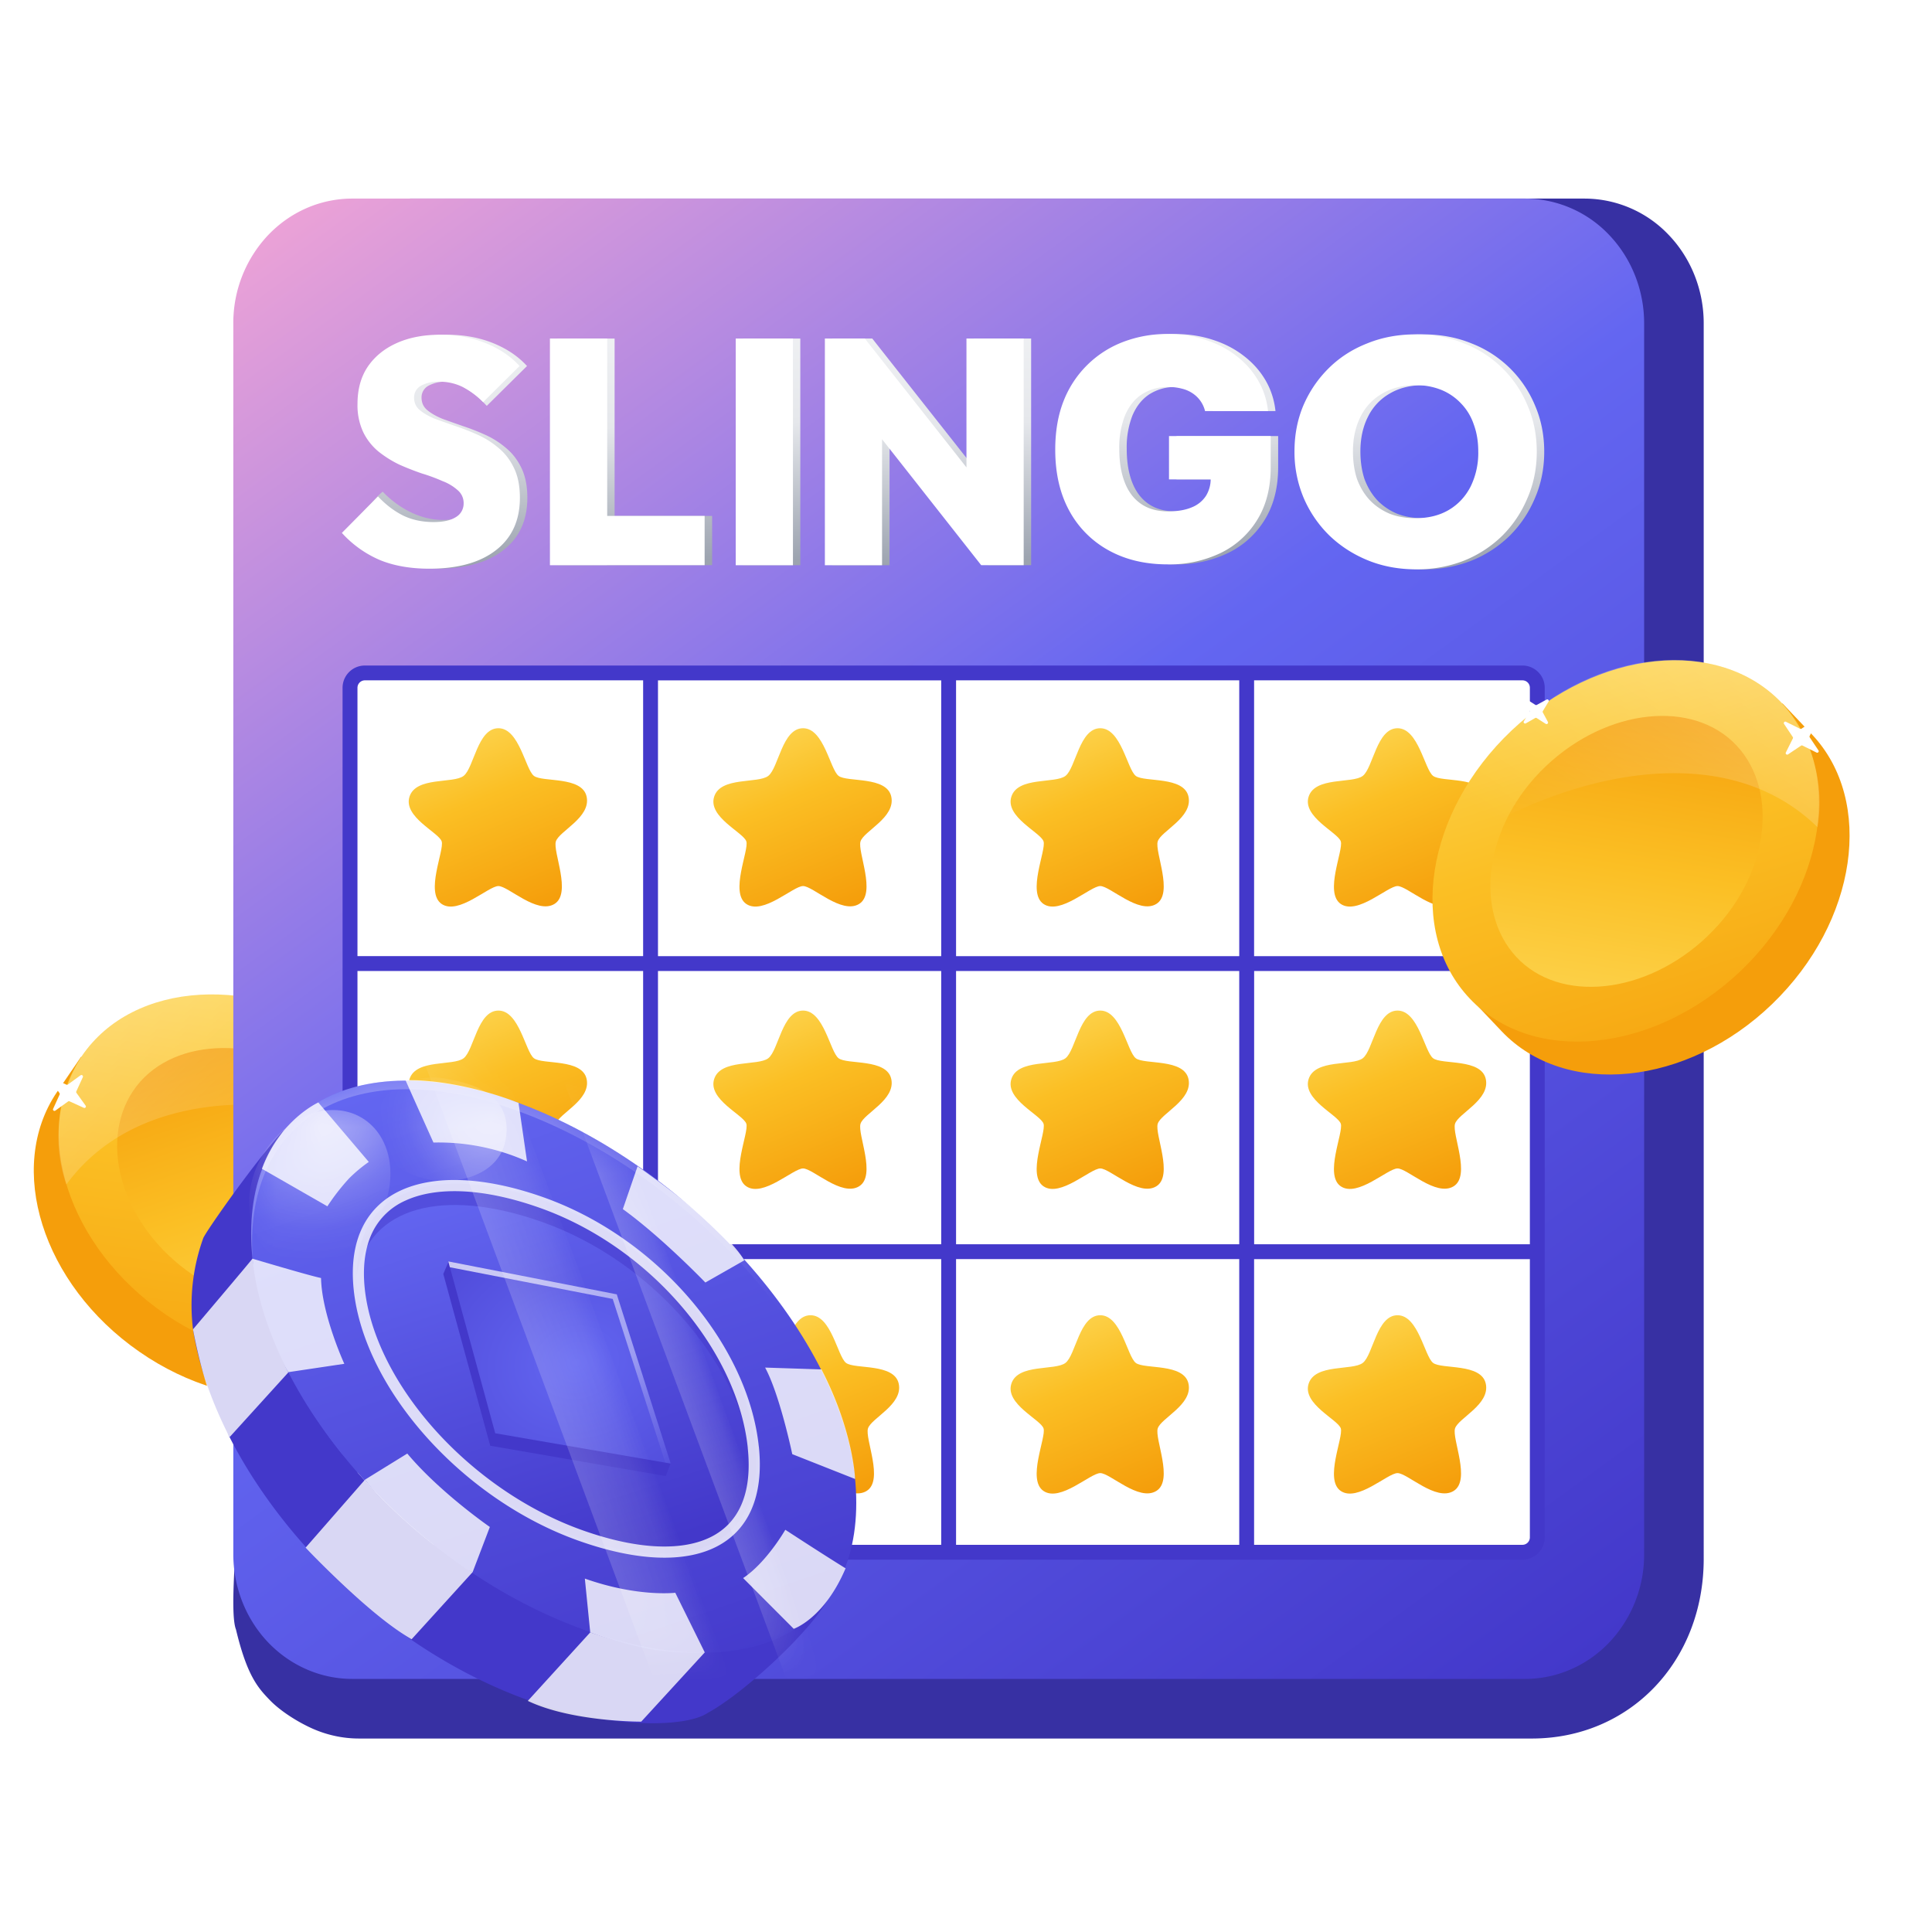 <svg width="42" height="42" fill="none" xmlns="http://www.w3.org/2000/svg"><g clip-path="url(#a)"><g opacity=".25" filter="url(#b)"><path d="M36.831 21c0 8.743-7.087 15.83-15.83 15.83S5.17 29.744 5.17 21 12.258 5.17 21 5.17c8.744 0 15.831 7.087 15.831 15.83z" fill="#5856E4"/></g><g filter="url(#c)"><path d="M1.236 22.244l.529-.773.108.117c1.297-.96 3.444-.883 5.23.338 1.785 1.22 2.64 3.17 2.21 4.748l.14.09-.53.774c-1.13 1.647-3.78 1.818-5.896.346-2.116-1.47-2.898-4.003-1.791-5.64z" fill="#F59E0B"/><path d="M3.596 27.072c2.134 1.455 4.766 1.301 5.896-.346 1.13-1.647.308-4.163-1.82-5.613-2.129-1.449-4.767-1.3-5.89.341-1.125 1.642-.308 4.164 1.814 5.618z" fill="url(#d)"/><path d="M4.186 26.21c1.52 1.04 3.396.93 4.167-.22.77-1.15.221-2.959-1.293-3.993-1.515-1.034-3.397-.93-4.167.22-.77 1.15-.222 2.959 1.293 3.993z" fill="url(#e)"/><path opacity=".55" d="M1.442 24.25a3.255 3.255 0 01.34-2.796c1.125-1.642 3.78-1.817 5.891-.34.915.6 1.63 1.462 2.05 2.472-2.605-1.314-6.485-1.775-8.28.663z" fill="url(#f)"/><path d="M1.821 22.583c.03.014.06-.021.04-.048l-.199-.277a.032.032 0 01-.003-.032l.142-.31c.013-.03-.022-.058-.049-.04l-.276.2a.032.032 0 01-.033.003l-.31-.142c-.03-.014-.058.022-.039.048l.199.277c.007.01.008.022.003.033l-.141.31c-.014.03.021.058.048.039l.277-.199a.032.032 0 01.032-.003l.31.141zM7.34 21.008c.03.012.057-.026.036-.051l-.152-.178a.032.032 0 01-.006-.032l.076-.219c.01-.031-.027-.057-.052-.035l-.17.15a.032.032 0 01-.032.007l-.227-.08c-.031-.012-.057.026-.036.05l.155.183c.007.008.01.02.006.031l-.076.22c-.01.03.028.056.052.034l.176-.156a.033.033 0 01.033-.006l.217.082z" fill="#fff"/></g><path d="M5.13 33.386c0 .356-.13 1.71 0 2.038.243 1.02.489 1.277.73 1.529.24.252.64.498.953.634.314.136.65.207.99.207H33.3c2.13 0 3.737-1.675 3.737-3.907V7.027c0-.718-.272-1.408-.757-1.916a2.527 2.527 0 00-1.829-.794H8.931c-.686 0-1.343.285-1.828.794-.485.508-1.973 2.592-1.973 3.311v24.964z" fill="#3730A3"/><path d="M5.072 33.786c0 .356.067.709.197 1.038.13.329.32.628.56.88.24.251.525.451.839.587.313.137.65.207.988.207h25.501c.686 0 1.343-.286 1.828-.794a2.781 2.781 0 00.757-1.918V7.028c0-.719-.273-1.409-.757-1.917a2.524 2.524 0 00-1.828-.794h-25.5c-.686 0-1.343.285-1.828.794a2.78 2.78 0 00-.757 1.917v26.758z" fill="url(#g)"/><path d="M7.664 14.684h25.702V33.69H7.664V14.684z" fill="#fff"/><path fill-rule="evenodd" clip-rule="evenodd" d="M7.447 14.953c0-.268.217-.485.485-.485h25.164c.268 0 .485.217.485.484v18.47a.485.485 0 01-.485.484H7.932a.485.485 0 01-.485-.485V14.953zm6.857-.162h6.157v5.995h-6.157V14.79zm-.323 5.995V14.79h-6.05a.162.162 0 00-.16.162v5.833h6.21zm-6.21.323h6.21v5.94h-6.21v-5.94zm6.533 0h6.157v5.94h-6.157v-5.94zm6.48 0v5.94h6.156v-5.94h-6.156zm6.48 0v5.94h5.994v-5.94h-5.995zm5.994-.323h-5.995V14.79h5.833c.09 0 .162.072.162.161v5.834zm-6.318 0h-6.156V14.79h6.156v5.995zm-12.636 6.586h6.157v6.211h-6.157v-6.21zm-.323 0h-6.21v6.05c0 .089.072.161.16.161h6.05v-6.21zm12.96 0h-6.157v6.211h6.156v-6.21zm.322 6.211v-6.21h5.995v6.048c0 .09-.073.162-.162.162h-5.833z" fill="#4338CA"/><path d="M24.69 23.005c.187.144 1.051 0 1.147.454.095.453-.599.745-.669.971-.07.226.35 1.128-.032 1.36-.381.231-1.003-.389-1.217-.389-.215 0-.869.634-1.233.389-.365-.245.06-1.166 0-1.36-.06-.193-.84-.529-.7-.971.139-.443.953-.28 1.177-.454.224-.173.302-1.036.756-1.036.453 0 .586.893.772 1.036z" fill="url(#h)"/><path d="M24.69 29.628c.187.144 1.051 0 1.147.454.095.453-.599.746-.669.971-.07.226.35 1.128-.032 1.36-.381.232-1.003-.389-1.217-.389-.215 0-.869.634-1.233.389-.365-.245.06-1.166 0-1.36-.06-.193-.84-.529-.7-.971.139-.443.953-.28 1.177-.454.224-.173.302-1.036.756-1.036.453 0 .586.893.772 1.036z" fill="url(#i)"/><path d="M24.69 16.867c.187.143 1.051 0 1.147.453.095.453-.599.746-.669.972-.07.225.35 1.128-.032 1.36-.381.23-1.003-.39-1.217-.39-.215 0-.869.635-1.233.39-.365-.246.06-1.167 0-1.36-.06-.194-.84-.53-.7-.972.139-.442.953-.28 1.177-.453.224-.174.302-1.036.756-1.036.453 0 .586.893.772 1.036z" fill="url(#j)"/><path d="M18.23 23.005c.186.144 1.05 0 1.146.454.095.453-.599.745-.669.971-.07.226.35 1.128-.032 1.36-.381.231-1.003-.389-1.217-.389-.215 0-.868.634-1.233.389-.365-.245.06-1.166 0-1.36-.06-.193-.84-.529-.7-.971.139-.443.953-.28 1.177-.454.224-.173.302-1.036.756-1.036s.586.893.772 1.036z" fill="url(#k)"/><path d="M18.392 29.628c.186.144 1.05 0 1.146.454.095.453-.598.746-.669.971-.07.226.35 1.128-.031 1.36-.382.232-1.004-.389-1.218-.389-.215 0-.868.634-1.233.389-.365-.245.06-1.166 0-1.36-.06-.193-.84-.529-.7-.971.139-.443.953-.28 1.177-.454.224-.173.302-1.036.756-1.036s.586.893.772 1.036z" fill="url(#l)"/><path d="M18.23 16.867c.186.143 1.05 0 1.146.453.095.453-.599.746-.669.972-.07.225.35 1.128-.032 1.36-.381.23-1.003-.39-1.217-.39-.215 0-.868.635-1.233.39-.365-.246.06-1.167 0-1.36-.06-.194-.84-.53-.7-.972.139-.442.953-.28 1.177-.453.224-.174.302-1.036.756-1.036s.586.893.772 1.036z" fill="url(#m)"/><path d="M11.607 23.005c.186.144 1.05 0 1.146.454.095.453-.598.745-.669.971-.07.226.35 1.128-.032 1.36-.381.231-1.003-.389-1.217-.389-.215 0-.868.634-1.233.389-.365-.245.06-1.166 0-1.36-.06-.193-.84-.529-.7-.971.139-.443.953-.28 1.177-.454.224-.173.302-1.036.756-1.036s.586.893.772 1.036z" fill="url(#n)"/><path d="M11.607 29.628c.186.144 1.05 0 1.146.454.095.453-.598.746-.669.971-.07.226.35 1.128-.032 1.36-.381.232-1.003-.389-1.217-.389-.215 0-.868.634-1.233.389-.365-.245.06-1.166 0-1.36-.06-.193-.84-.529-.7-.971.139-.443.953-.28 1.177-.454.224-.173.302-1.036.756-1.036s.586.893.772 1.036z" fill="url(#o)"/><path d="M11.607 16.867c.186.143 1.05 0 1.146.453.095.453-.598.746-.669.972-.07.225.35 1.128-.032 1.36-.381.23-1.003-.39-1.217-.39-.215 0-.868.635-1.233.39-.365-.246.06-1.167 0-1.36-.06-.194-.84-.53-.7-.972.139-.442.953-.28 1.177-.453.224-.174.302-1.036.756-1.036s.586.893.772 1.036z" fill="url(#p)"/><path d="M31.154 23.005c.186.144 1.05 0 1.146.454.095.453-.599.745-.669.971-.07.226.35 1.128-.032 1.36-.382.231-1.003-.389-1.218-.389-.214 0-.868.634-1.233.389-.364-.245.06-1.166 0-1.36-.06-.193-.839-.529-.7-.971.14-.443.954-.28 1.178-.454.224-.173.302-1.036.755-1.036.454 0 .587.893.773 1.036z" fill="url(#q)"/><path d="M31.154 29.628c.186.144 1.05 0 1.146.454.095.453-.599.746-.669.971-.07.226.35 1.128-.032 1.36-.382.232-1.003-.389-1.218-.389-.214 0-.868.634-1.233.389-.364-.245.06-1.166 0-1.36-.06-.193-.839-.529-.7-.971.14-.443.954-.28 1.178-.454.224-.173.302-1.036.755-1.036.454 0 .587.893.773 1.036z" fill="url(#r)"/><path d="M31.154 16.867c.186.143 1.05 0 1.146.453.095.453-.599.746-.669.972-.07.225.35 1.128-.032 1.36-.382.23-1.003-.39-1.218-.39-.214 0-.868.635-1.233.39-.364-.246.06-1.167 0-1.36-.06-.194-.839-.53-.7-.972.14-.442.954-.28 1.178-.453.224-.174.302-1.036.755-1.036.454 0 .587.893.773 1.036z" fill="url(#s)"/><path d="M30.95 12.377c-.38 0-.73-.065-1.049-.195-.32-.13-.6-.31-.84-.542a2.538 2.538 0 01-.557-.813 2.559 2.559 0 01-.201-1.014c0-.362.065-.695.194-1.001.135-.31.32-.581.556-.813.236-.232.514-.41.834-.535.32-.13.67-.195 1.05-.195s.73.065 1.049.195a2.453 2.453 0 011.383 1.348c.134.31.201.646.201 1.008 0 .36-.067.697-.201 1.007-.13.31-.313.584-.55.82a2.54 2.54 0 01-.833.542 2.78 2.78 0 01-1.036.188zm-.014-1.112c.278 0 .52-.06.723-.18.204-.121.361-.29.473-.508a1.66 1.66 0 00.166-.764c0-.214-.032-.408-.097-.584a1.204 1.204 0 00-.27-.452c-.121-.13-.265-.23-.432-.299a1.451 1.451 0 00-.563-.104c-.277 0-.518.06-.722.18a1.175 1.175 0 00-.473.501c-.111.218-.167.47-.167.758 0 .222.03.423.09.604.066.176.158.33.279.459.12.125.264.222.43.292.167.065.355.097.563.097z" fill="url(#t)"/><path d="M26.36 8.937a.645.645 0 00-.27-.386.708.708 0 00-.235-.102 1.105 1.105 0 00-.29-.036 1.03 1.03 0 00-.581.16c-.16.106-.281.26-.366.46a1.89 1.89 0 00-.124.723c0 .285.04.53.12.733.08.203.198.358.355.466.157.108.353.162.587.162.206 0 .377-.03.514-.088a.655.655 0 00.309-.25.698.698 0 00.102-.38l.234.023h-1.14V9.48h2.211v.676c0 .444-.096.824-.29 1.14a1.903 1.903 0 01-.793.723 2.57 2.57 0 01-1.157.25c-.485 0-.911-.1-1.278-.302a2.146 2.146 0 01-.86-.862c-.204-.373-.306-.816-.306-1.33 0-.403.062-.76.187-1.071a2.23 2.23 0 011.303-1.276 2.65 2.65 0 01.944-.167c.296 0 .57.042.823.124.255.081.48.197.675.348.196.149.355.326.475.53.12.205.193.43.219.674h-1.369z" fill="url(#u)"/><path d="M18.094 12.286V7.36h.868l.376 1.008v3.92h-1.244zm3.398 0l-2.877-3.655.347-1.272 2.884 3.656-.354 1.271zm0 0l-.32-1.035V7.359h1.244v4.927h-.924z" fill="url(#v)"/><path d="M16.154 12.286V7.36h1.244v4.927h-1.244z" fill="url(#w)"/><path d="M12.117 12.286V7.36h1.244v4.927h-1.244zm.987 0v-1.07h2.377v1.07h-2.377z" fill="url(#x)"/><path d="M9.498 12.363c-.413 0-.772-.063-1.078-.188-.871-.362-.965-.632-.378-1.204.033-.032.181-.21.278-.282.243.256.808.7 1.511.6a.527.527 0 00.41-.344.364.364 0 00-.125-.285 1.046 1.046 0 00-.333-.201 3.87 3.87 0 00-.452-.167 6.045 6.045 0 01-.494-.194 2.4 2.4 0 01-.451-.285 1.27 1.27 0 01-.327-.417 1.375 1.375 0 01-.125-.619c0-.315.074-.584.222-.806.153-.222.364-.394.633-.514.268-.12.581-.18.938-.18s.686.06.987.18c.3.12.549.287.743.5l-.875.866c-.242-.261-.404-.342-.515-.415-.141-.094-.173-.11-.354-.11a.764.764 0 00-.403.09.286.286 0 00-.146.257c0 .111.042.202.125.271.084.07.192.132.327.188.139.05.29.104.451.16.167.055.332.12.494.194.162.074.31.17.444.285.14.116.25.262.334.438.083.176.125.389.125.64 0 .49-.174.87-.521 1.139-.343.268-.825.403-1.445.403z" fill="url(#y)"/><path d="M30.788 12.377c-.38 0-.73-.065-1.05-.195-.319-.13-.599-.31-.84-.542a2.54 2.54 0 01-.556-.813 2.56 2.56 0 01-.201-1.014c0-.362.065-.695.194-1.001.134-.31.32-.581.556-.813.236-.232.514-.41.834-.535.32-.13.67-.195 1.05-.195s.729.065 1.049.195a2.453 2.453 0 011.382 1.348c.135.31.202.646.202 1.008 0 .36-.067.697-.202 1.007-.13.31-.312.584-.549.82a2.54 2.54 0 01-.833.542 2.78 2.78 0 01-1.036.188zm-.014-1.112c.278 0 .52-.06.723-.18.204-.121.361-.29.473-.508a1.66 1.66 0 00.166-.764c0-.214-.032-.408-.097-.584a1.203 1.203 0 00-.271-.452 1.22 1.22 0 00-.43-.299 1.451 1.451 0 00-.564-.104c-.278 0-.518.06-.722.18a1.175 1.175 0 00-.473.501c-.111.218-.167.47-.167.758 0 .222.03.423.09.604.066.176.158.33.279.459.12.125.264.222.43.292.167.065.355.097.563.097zM26.197 8.937a.645.645 0 00-.27-.386.708.708 0 00-.234-.102 1.104 1.104 0 00-.29-.036 1.03 1.03 0 00-.581.16c-.16.106-.281.26-.366.46a1.89 1.89 0 00-.124.723c0 .285.04.53.12.733.079.203.197.358.355.466.157.108.353.162.587.162.206 0 .377-.03.514-.088a.655.655 0 00.309-.25.698.698 0 00.102-.38l.234.023h-1.14V9.48h2.211v.676c0 .444-.096.824-.29 1.14a1.903 1.903 0 01-.793.723 2.57 2.57 0 01-1.157.25c-.485 0-.911-.1-1.278-.302a2.147 2.147 0 01-.86-.862c-.204-.373-.306-.816-.306-1.33 0-.403.062-.76.187-1.071a2.244 2.244 0 011.303-1.276 2.65 2.65 0 01.944-.167c.296 0 .57.042.823.124.255.081.48.197.675.348.196.149.354.326.474.53.12.205.194.43.22.674h-1.369zM17.932 12.286V7.36h.868l.375 1.008v3.92h-1.243zm3.398 0l-2.877-3.655.347-1.272 2.884 3.656-.354 1.271zm0 0l-.32-1.035V7.359h1.244v4.927h-.924zM15.994 12.286V7.36h1.244v4.927h-1.244zM11.955 12.286V7.36H13.2v4.927h-1.244zm.987 0v-1.07h2.376v1.07h-2.376zM9.336 12.363c-.413 0-.772-.063-1.077-.188a2.376 2.376 0 01-.827-.59l.785-.793c.171.181.354.32.549.417.194.093.414.14.66.14.208 0 .368-.035.48-.105a.34.34 0 00.173-.299.364.364 0 00-.125-.285 1.046 1.046 0 00-.333-.201 3.87 3.87 0 00-.452-.167 6.045 6.045 0 01-.493-.194 2.4 2.4 0 01-.452-.285 1.27 1.27 0 01-.327-.417 1.375 1.375 0 01-.125-.619c0-.315.074-.584.223-.806.152-.222.363-.394.632-.514s.581-.18.938-.18.686.06.987.18c.3.12.549.287.743.5l-.792.785a1.69 1.69 0 00-.452-.333 1.131 1.131 0 00-.5-.111.764.764 0 00-.403.09.286.286 0 00-.146.257c0 .111.042.202.125.271.084.07.192.132.327.188.139.05.29.104.452.16.166.055.33.12.493.194.162.074.31.17.445.285.139.116.25.262.333.438.084.176.125.389.125.64 0 .49-.173.87-.52 1.139-.344.268-.826.403-1.446.403z" fill="#fff"/><g filter="url(#z)"><path d="M7.64 33.348c1.812 1.511 4.08 2.394 5.198 2.532 2.415.296 3.385-.897 3.657-1.114-.353.675-1.801 2.03-2.609 2.471-.509.338-2.195.327-3.843-.254-3.73-1.315-6.844-4.898-7.347-8.085a4.3 4.3 0 01.223-1.983c.068-.163 1.182-1.743 1.746-2.341-1.726 2.841.29 6.533 2.975 8.774z" fill="#4338CA"/><path d="M9.77 23.976c3.693 1.362 7.074 5.093 7.327 8.266.249 3.136-2.194 4.495-5.866 3.199-3.673-1.296-6.916-4.91-7.243-8.077-.327-3.167 2.13-4.735 5.783-3.388z" fill="url(#A)"/><g opacity=".8" fill="#fff"><path d="M9.974 36.976l1.358-1.49c.8.284 1.641.43 2.49.434l-1.382 1.507s-1.5.008-2.466-.451zM7.448 35.636l1.325-1.458a8.47 8.47 0 01-2.339-2.01l-1.29 1.476s1.355 1.448 2.304 1.992zM3.493 31.24l1.275-1.405s-.525-.91-.778-2.475c-.04.058-1.294 1.538-1.294 1.538s.278 1.598.797 2.343z"/><path d="M8.774 34.178l.375-.983s-1.084-.748-1.795-1.596l-.92.568s1.12 1.5 2.34 2.01zM4.766 29.83l1.219-.182s-.49-1.068-.506-1.865c-.254-.051-1.488-.42-1.488-.42.02.365.262 1.656.775 2.467zM4.194 25.408l1.423.816a4.7 4.7 0 01.475-.61c.131-.13.273-.249.425-.355L5.42 23.967s-.834.374-1.226 1.441zM7.923 24.838c.7-.017 1.395.123 2.034.41l-.185-1.271s-1.22-.51-2.457-.496c.025.063.608 1.357.608 1.357zM14.68 27.399l-.846.482s-.947-.985-1.794-1.596l.32-.93s1.89 1.305 2.32 2.044zM16.36 29.77l-1.227-.04c.321.594.59 1.882.59 1.882l1.366.54s-.034-1.038-.73-2.382zM15.755 35.409s.662-.22 1.127-1.315c-.53-.328-1.31-.838-1.31-.838s-.408.711-.917 1.05l1.1 1.103zM13.82 35.92l-.64-1.295s-.814.1-1.966-.308l.117 1.17s1.304.527 2.49.433z"/></g><path d="M10.31 26.096c2.475.872 4.381 3.183 4.602 5.318.22 2.134-1.357 2.884-3.832 2.01-2.475-.872-4.587-3.224-4.808-5.358-.22-2.135 1.562-2.843 4.037-1.97z" fill="url(#B)"/><g opacity=".5" filter="url(#C)"><path d="M14.912 31.414c-.22-2.135-2.127-4.446-4.603-5.318-2.342-.826-4.064-.236-4.055 1.638.261-1.503 1.882-1.927 4.018-1.174 2.476.873 4.382 3.184 4.603 5.318.014.135.02.264.02.387.043-.253.05-.537.017-.851z" fill="#4338CA"/></g><path opacity=".8" fill-rule="evenodd" clip-rule="evenodd" d="M14.756 31.473c-.216-2.07-2.084-4.357-4.534-5.22-1.236-.436-2.247-.457-2.906-.154a1.45 1.45 0 00-.717.684c-.153.31-.222.715-.17 1.225.107 1.023.67 2.12 1.53 3.079.859.956 1.995 1.753 3.214 2.183 1.237.437 2.19.444 2.792.137.572-.291.898-.91.79-1.934zm.24-.025c-.226-2.177-2.169-4.534-4.693-5.424-2.524-.89-4.34-.168-4.114 2.009.225 2.177 2.382 4.577 4.903 5.466 2.522.89 4.131.126 3.905-2.051z" fill="#fff"/><path fill-rule="evenodd" clip-rule="evenodd" d="M12.973 32.089l-3.816-.66-1.02-3.735.116-.268.045.039 1.001 3.67 3.742.645.036.035-.104.274z" fill="#4338CA"/><path d="M11.909 28.138l-3.663-.716 1.02 3.736 3.815.659-1.172-3.679z" fill="url(#D)"/><g opacity=".7" filter="url(#E)"><path fill-rule="evenodd" clip-rule="evenodd" d="M8.28 27.549l3.54.689 1.143 3.559.118.02-1.173-3.679-3.662-.716.034.127z" fill="url(#F)"/></g><g opacity=".6"><mask id="H" style="mask-type:alpha" maskUnits="userSpaceOnUse" x="3" y="23" width="15" height="13"><path d="M9.771 23.976c3.693 1.362 7.074 5.093 7.326 8.266.25 3.136-2.193 4.495-5.866 3.199-3.672-1.296-6.915-4.91-7.242-8.077-.327-3.167 2.13-4.735 5.782-3.388z" fill="url(#G)"/></mask><g mask="url(#H)"><g opacity=".4" filter="url(#I)"><path transform="rotate(-110.412 22.883 14.503)" fill="url(#J)" d="M0 0H21.323V0.79H0z"/></g><g opacity=".4" filter="url(#K)"><path transform="rotate(-110.412 21.99 15.886)" fill="url(#L)" d="M0 0H21.323V1.579H0z"/></g><g opacity=".7" filter="url(#M)"><path d="M17.098 32.232c-.26-3.171-3.637-6.896-7.326-8.256-3.651-1.347-6.109.221-5.782 3.388l.008.076c-.258-3.092 2.184-4.609 5.793-3.277 3.617 1.333 6.934 4.94 7.307 8.069z" fill="url(#N)"/></g><g filter="url(#O)"><ellipse cx="1.438" cy="1.783" rx="1.438" ry="1.783" transform="rotate(30.783 -40.233 21.097)" fill="url(#P)" fill-opacity=".8"/></g><g filter="url(#Q)"><path d="M7.714 25.617c-.605-.154-1.168-.615-1.03-1.339.139-.724.986-.965 1.592-.81.698.12 1.34.44 1.223 1.265-.116.826-1.095 1.06-1.785.884z" fill="url(#R)" fill-opacity=".8"/></g></g></g></g><g filter="url(#S)"><path d="M39.395 13.971l-.646-.68-.089.134c-1.432-.74-3.54-.322-5.108 1.168-1.568 1.49-2.1 3.551-1.425 5.04l-.122.112.645.68c1.379 1.445 4.022 1.19 5.877-.6 1.854-1.79 2.222-4.414.868-5.854z" fill="#F59E0B"/><path d="M37.834 19.114c-1.875 1.777-4.498 2.045-5.877.6-1.378-1.446-.968-4.062.902-5.832 1.87-1.77 4.498-2.045 5.87-.604 1.371 1.442.968 4.062-.895 5.836z" fill="url(#T)"/><path d="M37.114 18.357c-1.335 1.269-3.205 1.46-4.149.448-.944-1.013-.69-2.886.64-4.148 1.33-1.262 3.204-1.46 4.148-.448.944 1.013.69 2.885-.64 4.148z" fill="url(#U)"/><path opacity=".55" d="M39.51 15.983a3.255 3.255 0 00-.782-2.705c-1.371-1.44-4.021-1.19-5.869.604a5.467 5.467 0 00-1.628 2.768c2.361-1.713 6.117-2.787 8.28-.667z" fill="url(#V)"/><path d="M38.87 14.4c-.027.018-.062-.012-.047-.042l.152-.305a.032.032 0 00-.002-.032l-.189-.283c-.018-.028.012-.062.041-.047l.306.152c.01.005.022.004.032-.002l.283-.19c.027-.018.061.013.047.042l-.152.305a.032.032 0 00.002.033l.189.282c.018.028-.012.062-.042.047l-.305-.152a.032.032 0 00-.032.002l-.283.19zM33.17 13.725c-.028.016-.06-.016-.043-.045l.121-.2a.032.032 0 00.001-.032l-.11-.204c-.015-.03.018-.06.046-.043l.192.122c.01.006.023.006.033 0l.211-.115c.03-.016.06.017.043.045l-.123.204a.032.032 0 00-.001.032l.11.204c.015.03-.018.06-.047.043l-.197-.126a.032.032 0 00-.034 0l-.201.115z" fill="#fff"/></g></g><defs><linearGradient id="d" x1="4.734" y1="30.296" x2="6.341" y2="19.384" gradientUnits="userSpaceOnUse"><stop offset=".005" stop-color="#F59E0B"/><stop offset=".6" stop-color="#FBBF24"/><stop offset=".941" stop-color="#FCD34D"/></linearGradient><linearGradient id="e" x1="5.072" y1="20.483" x2="7.525" y2="27.758" gradientUnits="userSpaceOnUse"><stop offset=".005" stop-color="#F59E0B"/><stop offset=".517" stop-color="#FBBF24"/><stop offset=".941" stop-color="#FCD34D"/></linearGradient><linearGradient id="f" x1="-.755" y1="17.012" x2="6.927" y2="25.139" gradientUnits="userSpaceOnUse"><stop offset=".123" stop-color="#fff" stop-opacity=".7"/><stop offset=".947" stop-color="#fff" stop-opacity="0"/></linearGradient><linearGradient id="g" x1="35.7" y1="35.215" x2="8.573" y2="-1.879" gradientUnits="userSpaceOnUse"><stop stop-color="#4338CA"/><stop offset=".497" stop-color="#6366F1"/><stop offset=".957" stop-color="#F9A8D4"/></linearGradient><linearGradient id="h" x1="24.893" y1="25.838" x2="23.187" y2="21.719" gradientUnits="userSpaceOnUse"><stop offset=".005" stop-color="#F59E0B"/><stop offset=".6" stop-color="#FBBF24"/><stop offset=".941" stop-color="#FCD34D"/></linearGradient><linearGradient id="i" x1="24.893" y1="32.461" x2="23.187" y2="28.342" gradientUnits="userSpaceOnUse"><stop offset=".005" stop-color="#F59E0B"/><stop offset=".6" stop-color="#FBBF24"/><stop offset=".941" stop-color="#FCD34D"/></linearGradient><linearGradient id="j" x1="24.893" y1="19.7" x2="23.187" y2="15.581" gradientUnits="userSpaceOnUse"><stop offset=".005" stop-color="#F59E0B"/><stop offset=".6" stop-color="#FBBF24"/><stop offset=".941" stop-color="#FCD34D"/></linearGradient><linearGradient id="k" x1="18.432" y1="25.838" x2="16.726" y2="21.719" gradientUnits="userSpaceOnUse"><stop offset=".005" stop-color="#F59E0B"/><stop offset=".6" stop-color="#FBBF24"/><stop offset=".941" stop-color="#FCD34D"/></linearGradient><linearGradient id="l" x1="18.594" y1="32.461" x2="16.889" y2="28.342" gradientUnits="userSpaceOnUse"><stop offset=".005" stop-color="#F59E0B"/><stop offset=".6" stop-color="#FBBF24"/><stop offset=".941" stop-color="#FCD34D"/></linearGradient><linearGradient id="m" x1="18.432" y1="19.7" x2="16.726" y2="15.581" gradientUnits="userSpaceOnUse"><stop offset=".005" stop-color="#F59E0B"/><stop offset=".6" stop-color="#FBBF24"/><stop offset=".941" stop-color="#FCD34D"/></linearGradient><linearGradient id="n" x1="11.809" y1="25.838" x2="10.103" y2="21.719" gradientUnits="userSpaceOnUse"><stop offset=".005" stop-color="#F59E0B"/><stop offset=".6" stop-color="#FBBF24"/><stop offset=".941" stop-color="#FCD34D"/></linearGradient><linearGradient id="o" x1="11.809" y1="32.461" x2="10.103" y2="28.342" gradientUnits="userSpaceOnUse"><stop offset=".005" stop-color="#F59E0B"/><stop offset=".6" stop-color="#FBBF24"/><stop offset=".941" stop-color="#FCD34D"/></linearGradient><linearGradient id="p" x1="11.809" y1="19.7" x2="10.103" y2="15.581" gradientUnits="userSpaceOnUse"><stop offset=".005" stop-color="#F59E0B"/><stop offset=".6" stop-color="#FBBF24"/><stop offset=".941" stop-color="#FCD34D"/></linearGradient><linearGradient id="q" x1="31.356" y1="25.838" x2="29.65" y2="21.719" gradientUnits="userSpaceOnUse"><stop offset=".005" stop-color="#F59E0B"/><stop offset=".6" stop-color="#FBBF24"/><stop offset=".941" stop-color="#FCD34D"/></linearGradient><linearGradient id="r" x1="31.356" y1="32.461" x2="29.65" y2="28.342" gradientUnits="userSpaceOnUse"><stop offset=".005" stop-color="#F59E0B"/><stop offset=".6" stop-color="#FBBF24"/><stop offset=".941" stop-color="#FCD34D"/></linearGradient><linearGradient id="s" x1="31.356" y1="19.7" x2="29.65" y2="15.581" gradientUnits="userSpaceOnUse"><stop offset=".005" stop-color="#F59E0B"/><stop offset=".6" stop-color="#FBBF24"/><stop offset=".941" stop-color="#FCD34D"/></linearGradient><linearGradient id="t" x1="31.303" y1="12.325" x2="31.043" y2="5.007" gradientUnits="userSpaceOnUse"><stop stop-color="#9CA3AF"/><stop offset=".422" stop-color="#E5E7EB"/><stop offset="1" stop-color="#F9FAFB"/></linearGradient><linearGradient id="u" x1="25.77" y1="12.144" x2="25.488" y2="4.972" gradientUnits="userSpaceOnUse"><stop stop-color="#9CA3AF"/><stop offset=".422" stop-color="#E5E7EB"/><stop offset="1" stop-color="#F9FAFB"/></linearGradient><linearGradient id="v" x1="20.555" y1="12.236" x2="20.261" y2="5.181" gradientUnits="userSpaceOnUse"><stop stop-color="#9CA3AF"/><stop offset=".422" stop-color="#E5E7EB"/><stop offset="1" stop-color="#F9FAFB"/></linearGradient><linearGradient id="w" x1="16.863" y1="12.236" x2="15.857" y2="5.315" gradientUnits="userSpaceOnUse"><stop stop-color="#9CA3AF"/><stop offset=".422" stop-color="#E5E7EB"/><stop offset="1" stop-color="#F9FAFB"/></linearGradient><linearGradient id="x" x1="14.033" y1="12.236" x2="13.654" y2="5.189" gradientUnits="userSpaceOnUse"><stop stop-color="#9CA3AF"/><stop offset=".422" stop-color="#E5E7EB"/><stop offset="1" stop-color="#F9FAFB"/></linearGradient><linearGradient id="y" x1="9.798" y1="12.311" x2="9.447" y2="5.031" gradientUnits="userSpaceOnUse"><stop stop-color="#9CA3AF"/><stop offset=".422" stop-color="#E5E7EB"/><stop offset="1" stop-color="#F9FAFB"/></linearGradient><linearGradient id="A" x1="13.202" y1="37.546" x2="8.253" y2="23.104" gradientUnits="userSpaceOnUse"><stop stop-color="#4338CA"/><stop offset="1" stop-color="#6366F1"/></linearGradient><linearGradient id="B" x1="12.031" y1="33.829" x2="9.27" y2="25.406" gradientUnits="userSpaceOnUse"><stop stop-color="#4338CA"/><stop offset="1" stop-color="#6366F1"/></linearGradient><linearGradient id="F" x1="12.362" y1="24.139" x2="16.572" y2="28.805" gradientUnits="userSpaceOnUse"><stop stop-color="#fff"/><stop offset=".111" stop-color="#fff" stop-opacity=".97"/><stop offset=".197" stop-color="#fff" stop-opacity=".88"/><stop offset=".401" stop-color="#fff" stop-opacity=".74"/><stop offset=".616" stop-color="#fff" stop-opacity=".55"/><stop offset=".758" stop-color="#fff" stop-opacity=".3"/><stop offset="1" stop-color="#fff" stop-opacity="0"/></linearGradient><linearGradient id="G" x1="8.066" y1="22.88" x2="13.685" y2="38.843" gradientUnits="userSpaceOnUse"><stop stop-color="#FFD050"/><stop offset="1" stop-color="#F09103"/></linearGradient><linearGradient id="J" x1="5.352" y1="-.782" x2="5.346" y2=".793" gradientUnits="userSpaceOnUse"><stop stop-color="#fff"/><stop offset=".096" stop-color="#fff" stop-opacity=".97"/><stop offset=".27" stop-color="#fff" stop-opacity=".88"/><stop offset=".433" stop-color="#fff" stop-opacity=".74"/><stop offset=".618" stop-color="#fff" stop-opacity=".55"/><stop offset=".85" stop-color="#fff" stop-opacity=".3"/><stop offset="1" stop-color="#fff" stop-opacity="0"/></linearGradient><linearGradient id="L" x1="5.352" y1="-1.563" x2="5.327" y2="1.586" gradientUnits="userSpaceOnUse"><stop stop-color="#fff"/><stop offset=".096" stop-color="#fff" stop-opacity=".97"/><stop offset=".27" stop-color="#fff" stop-opacity=".88"/><stop offset=".433" stop-color="#fff" stop-opacity=".74"/><stop offset=".618" stop-color="#fff" stop-opacity=".55"/><stop offset=".85" stop-color="#fff" stop-opacity=".3"/><stop offset="1" stop-color="#fff" stop-opacity="0"/></linearGradient><linearGradient id="N" x1="8.165" y1="20.637" x2="17.073" y2="25.653" gradientUnits="userSpaceOnUse"><stop stop-color="#fff"/><stop offset=".09" stop-color="#fff" stop-opacity=".97"/><stop offset=".22" stop-color="#fff" stop-opacity=".88"/><stop offset=".38" stop-color="#fff" stop-opacity=".74"/><stop offset=".57" stop-color="#fff" stop-opacity=".55"/><stop offset=".78" stop-color="#fff" stop-opacity=".3"/><stop offset="1" stop-color="#fff" stop-opacity="0"/></linearGradient><linearGradient id="T" x1="37.225" y1="22.478" x2="33.897" y2="11.962" gradientUnits="userSpaceOnUse"><stop offset=".005" stop-color="#F59E0B"/><stop offset=".6" stop-color="#FBBF24"/><stop offset=".941" stop-color="#FCD34D"/></linearGradient><linearGradient id="U" x1="35.325" y1="12.845" x2="34.064" y2="20.418" gradientUnits="userSpaceOnUse"><stop offset=".005" stop-color="#F59E0B"/><stop offset=".517" stop-color="#FBBF24"/><stop offset=".941" stop-color="#FCD34D"/></linearGradient><linearGradient id="V" x1="40.525" y1="8.488" x2="34.238" y2="17.737" gradientUnits="userSpaceOnUse"><stop offset=".123" stop-color="#fff" stop-opacity=".7"/><stop offset=".947" stop-color="#fff" stop-opacity="0"/></linearGradient><filter id="b" x="-.83" y="-.831" width="43.662" height="43.661" filterUnits="userSpaceOnUse" color-interpolation-filters="sRGB"><feFlood flood-opacity="0" result="BackgroundImageFix"/><feBlend in="SourceGraphic" in2="BackgroundImageFix" result="shape"/><feGaussianBlur stdDeviation="3" result="effect1_foregroundBlur_1525_4022"/></filter><filter id="c" x="-.766" y="20.106" width="12.266" height="11.782" filterUnits="userSpaceOnUse" color-interpolation-filters="sRGB"><feFlood flood-opacity="0" result="BackgroundImageFix"/><feColorMatrix in="SourceAlpha" values="0 0 0 0 0 0 0 0 0 0 0 0 0 0 0 0 0 0 127 0" result="hardAlpha"/><feOffset dy="1.5"/><feGaussianBlur stdDeviation=".75"/><feComposite in2="hardAlpha" operator="out"/><feColorMatrix values="0 0 0 0 0.122 0 0 0 0 0.161 0 0 0 0 0.216 0 0 0 0.25 0"/><feBlend in2="BackgroundImageFix" result="effect1_dropShadow_1525_4022"/><feBlend in="SourceGraphic" in2="effect1_dropShadow_1525_4022" result="shape"/></filter><filter id="z" x="2.664" y="21.981" width="17.451" height="16.982" filterUnits="userSpaceOnUse" color-interpolation-filters="sRGB"><feFlood flood-opacity="0" result="BackgroundImageFix"/><feColorMatrix in="SourceAlpha" values="0 0 0 0 0 0 0 0 0 0 0 0 0 0 0 0 0 0 127 0" result="hardAlpha"/><feOffset dx="1.5"/><feGaussianBlur stdDeviation=".75"/><feComposite in2="hardAlpha" operator="out"/><feColorMatrix values="0 0 0 0 0.122 0 0 0 0 0.161 0 0 0 0 0.216 0 0 0 0.25 0"/><feBlend in2="BackgroundImageFix" result="effect1_dropShadow_1525_4022"/><feBlend in="SourceGraphic" in2="effect1_dropShadow_1525_4022" result="shape"/></filter><filter id="C" x="6.054" y="25.531" width="9.078" height="6.934" filterUnits="userSpaceOnUse" color-interpolation-filters="sRGB"><feFlood flood-opacity="0" result="BackgroundImageFix"/><feBlend in="SourceGraphic" in2="BackgroundImageFix" result="shape"/><feGaussianBlur stdDeviation=".1" result="effect1_foregroundBlur_1525_4022"/></filter><filter id="E" x="8.146" y="27.322" width="5.034" height="4.595" filterUnits="userSpaceOnUse" color-interpolation-filters="sRGB"><feFlood flood-opacity="0" result="BackgroundImageFix"/><feBlend in="SourceGraphic" in2="BackgroundImageFix" result="shape"/><feGaussianBlur stdDeviation=".05" result="effect1_foregroundBlur_1525_4022"/></filter><filter id="I" x="9.634" y="20.548" width="8.578" height="20.66" filterUnits="userSpaceOnUse" color-interpolation-filters="sRGB"><feFlood flood-opacity="0" result="BackgroundImageFix"/><feBlend in="SourceGraphic" in2="BackgroundImageFix" result="shape"/><feGaussianBlur stdDeviation=".1" result="effect1_foregroundBlur_1525_4022"/></filter><filter id="K" x="7.134" y="21.301" width="9.318" height="20.935" filterUnits="userSpaceOnUse" color-interpolation-filters="sRGB"><feFlood flood-opacity="0" result="BackgroundImageFix"/><feBlend in="SourceGraphic" in2="BackgroundImageFix" result="shape"/><feGaussianBlur stdDeviation=".1" result="effect1_foregroundBlur_1525_4022"/></filter><filter id="M" x="3.761" y="23.291" width="13.537" height="9.14" filterUnits="userSpaceOnUse" color-interpolation-filters="sRGB"><feFlood flood-opacity="0" result="BackgroundImageFix"/><feBlend in="SourceGraphic" in2="BackgroundImageFix" result="shape"/><feGaussianBlur stdDeviation=".1" result="effect1_foregroundBlur_1525_4022"/></filter><filter id="O" x="3.716" y="23.931" width="3.472" height="3.8" filterUnits="userSpaceOnUse" color-interpolation-filters="sRGB"><feFlood flood-opacity="0" result="BackgroundImageFix"/><feBlend in="SourceGraphic" in2="BackgroundImageFix" result="shape"/><feGaussianBlur stdDeviation=".1" result="effect1_foregroundBlur_1525_4022"/></filter><filter id="Q" x="6.464" y="23.223" width="3.25" height="2.649" filterUnits="userSpaceOnUse" color-interpolation-filters="sRGB"><feFlood flood-opacity="0" result="BackgroundImageFix"/><feBlend in="SourceGraphic" in2="BackgroundImageFix" result="shape"/><feGaussianBlur stdDeviation=".1" result="effect1_foregroundBlur_1525_4022"/></filter><filter id="S" x="29.641" y="12.346" width="12.068" height="12.513" filterUnits="userSpaceOnUse" color-interpolation-filters="sRGB"><feFlood flood-opacity="0" result="BackgroundImageFix"/><feColorMatrix in="SourceAlpha" values="0 0 0 0 0 0 0 0 0 0 0 0 0 0 0 0 0 0 127 0" result="hardAlpha"/><feOffset dy="2"/><feGaussianBlur stdDeviation=".75"/><feComposite in2="hardAlpha" operator="out"/><feColorMatrix values="0 0 0 0 0.122 0 0 0 0 0.161 0 0 0 0 0.216 0 0 0 0.25 0"/><feBlend in2="BackgroundImageFix" result="effect1_dropShadow_1525_4022"/><feBlend in="SourceGraphic" in2="effect1_dropShadow_1525_4022" result="shape"/></filter><radialGradient id="D" cx="0" cy="0" r="1" gradientUnits="userSpaceOnUse" gradientTransform="matrix(1.725 7.174 -8.441 2.03 11.034 29.617)"><stop stop-color="#6366F1"/><stop offset=".76" stop-color="#4338CA"/></radialGradient><radialGradient id="P" cx="0" cy="0" r="1" gradientUnits="userSpaceOnUse" gradientTransform="matrix(2.356 2.695 -3.072 2.684 .647 .552)"><stop stop-color="#fff"/><stop offset=".241" stop-color="#fff" stop-opacity=".69"/><stop offset=".459" stop-color="#fff" stop-opacity=".32"/><stop offset=".654" stop-color="#fff" stop-opacity=".09"/><stop offset=".836" stop-color="#fff" stop-opacity="0"/></radialGradient><radialGradient id="R" cx="0" cy="0" r="1" gradientUnits="userSpaceOnUse" gradientTransform="matrix(-2.538 1.24 -1.407 -2.88 9.185 24.207)"><stop stop-color="#fff"/><stop offset=".241" stop-color="#fff" stop-opacity=".69"/><stop offset=".459" stop-color="#fff" stop-opacity=".32"/><stop offset=".654" stop-color="#fff" stop-opacity=".09"/><stop offset=".836" stop-color="#fff" stop-opacity="0"/></radialGradient><clipPath id="a"><path fill="#fff" d="M0 0H42V42H0z"/></clipPath></defs></svg>
